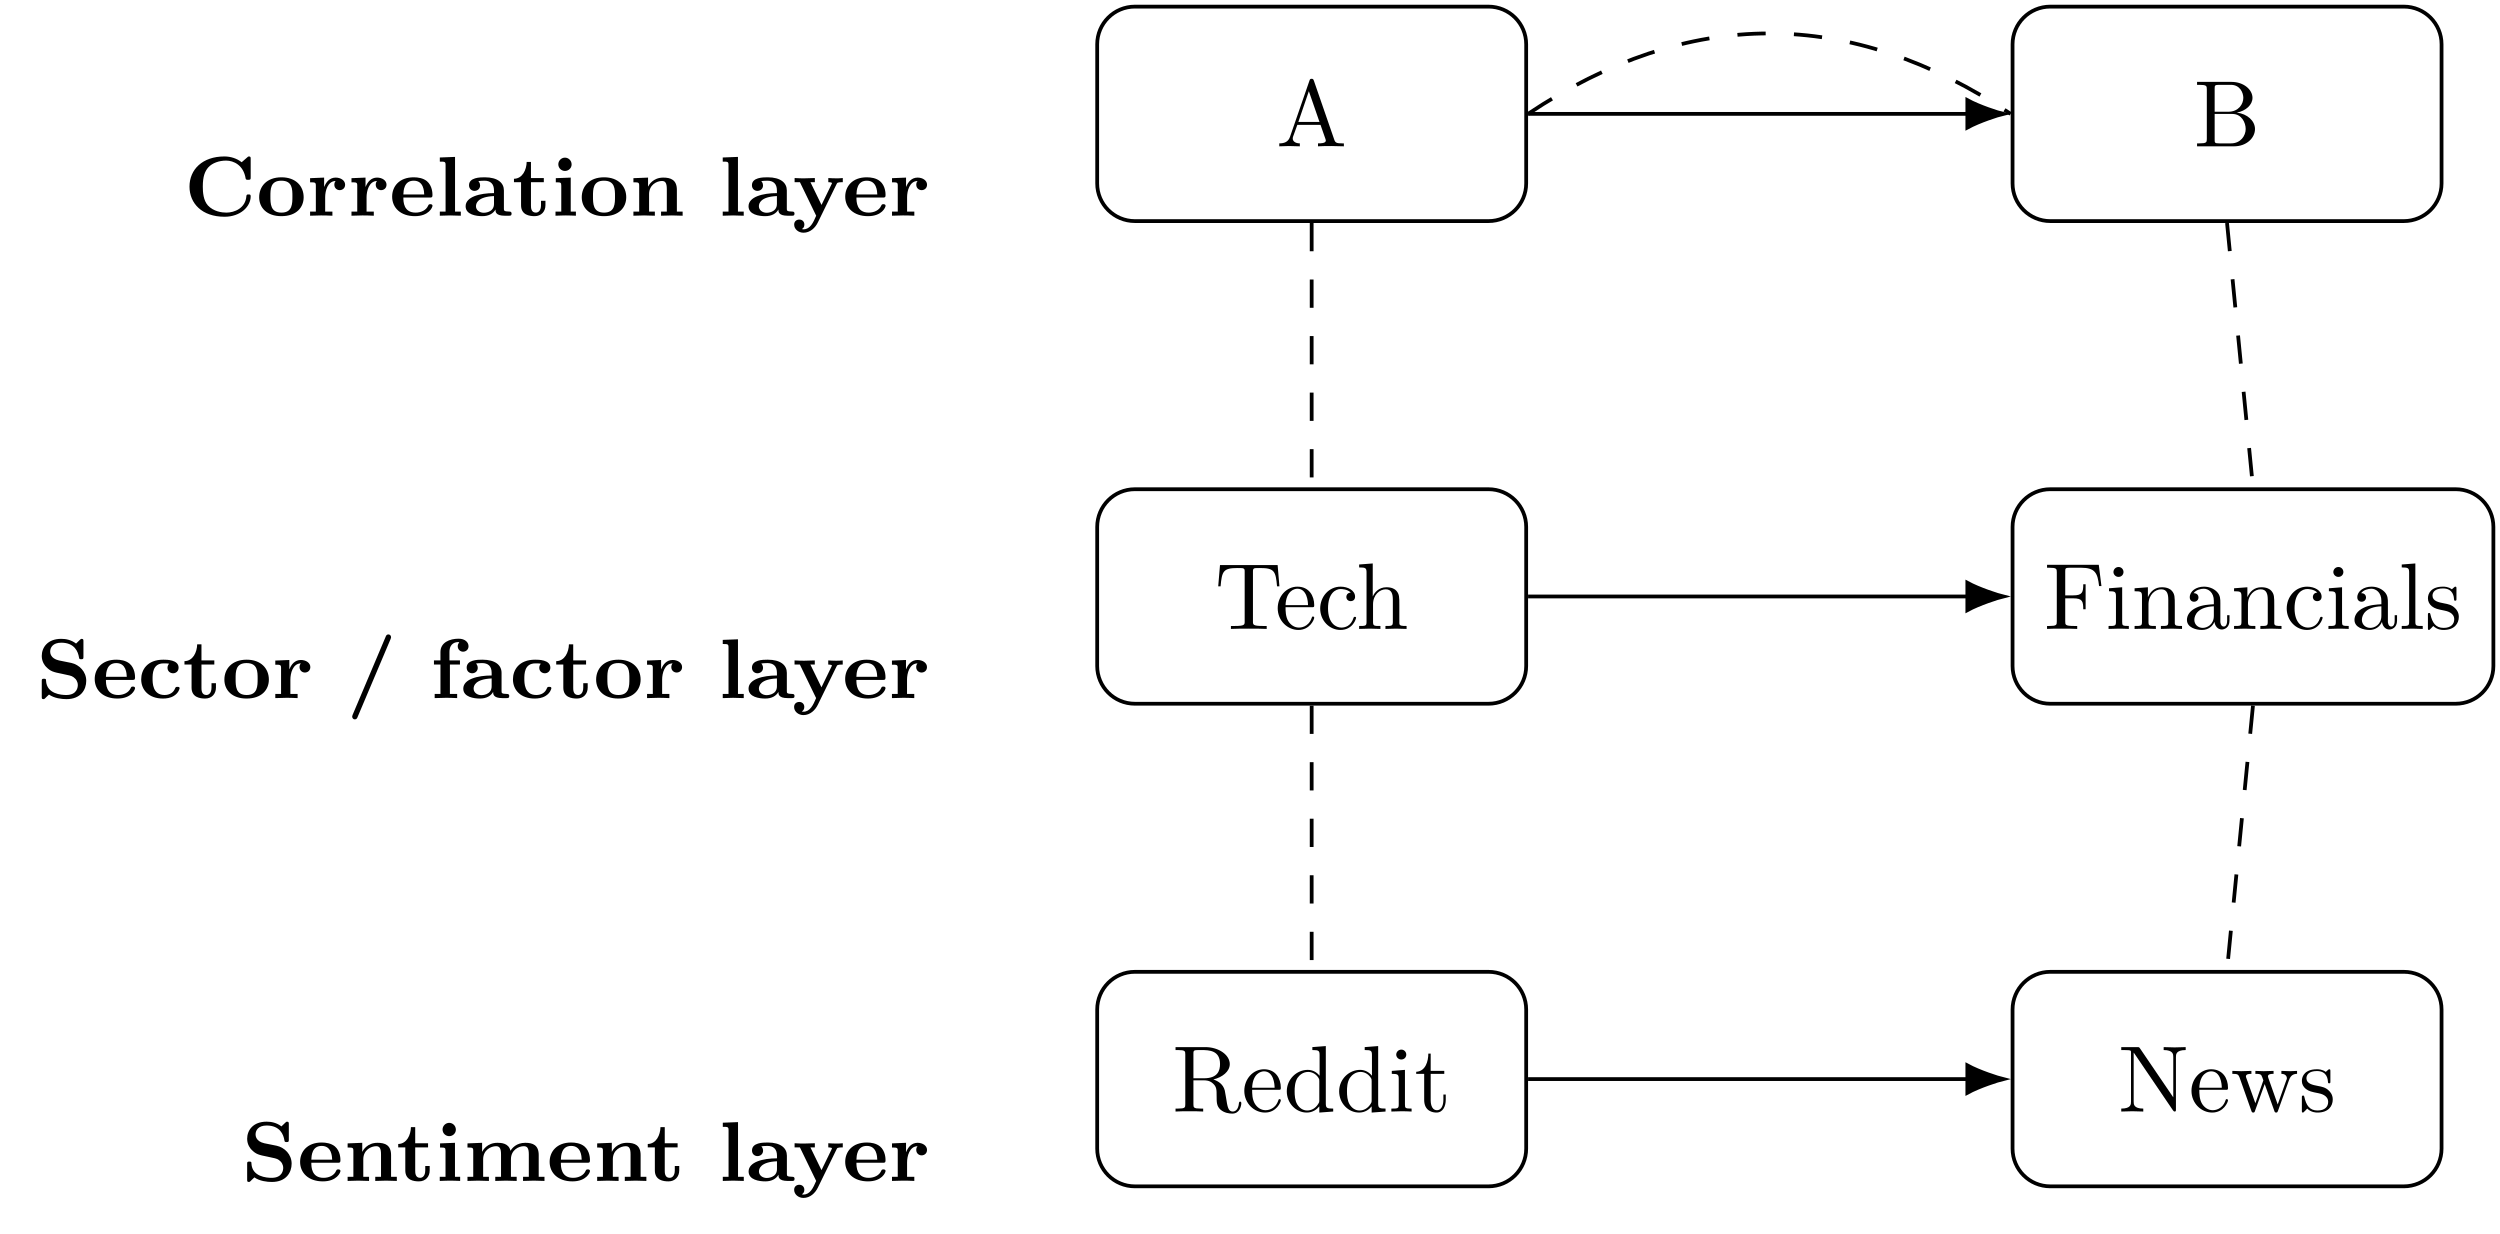 <?xml version="1.0" encoding="UTF-8"?>
<svg xmlns="http://www.w3.org/2000/svg" xmlns:xlink="http://www.w3.org/1999/xlink" width="264.312" height="130.418" viewBox="0 0 264.312 130.418">
<defs>
<g>
<g id="glyph-0-0">
<path d="M 7.062 -2.047 C 7.062 -2.25 6.984 -2.25 6.828 -2.25 C 6.734 -2.25 6.625 -2.25 6.609 -2.094 C 6.531 -0.797 5.344 -0.328 4.5 -0.328 C 4.016 -0.328 3.141 -0.438 2.531 -1.094 C 2.062 -1.625 2 -2.469 2 -3.078 C 2 -4.156 2.219 -4.688 2.578 -5.109 C 3 -5.578 3.734 -5.828 4.469 -5.828 C 5.266 -5.828 6.312 -5.344 6.531 -3.922 C 6.562 -3.797 6.656 -3.797 6.797 -3.797 C 7.047 -3.797 7.062 -3.828 7.062 -4.062 L 7.062 -6 C 7.062 -6.156 7.062 -6.266 6.891 -6.266 C 6.797 -6.266 6.781 -6.25 6.703 -6.172 L 6.109 -5.656 C 5.594 -6.062 4.938 -6.266 4.281 -6.266 C 1.969 -6.266 0.594 -4.891 0.594 -3.078 C 0.594 -1.297 1.922 0.109 4.297 0.109 C 5.984 0.109 7.062 -0.969 7.062 -2.047 Z M 7.062 -2.047 "/>
</g>
<g id="glyph-0-1">
<path d="M 5 -1.953 C 5 -3.125 4.172 -4.062 2.656 -4.062 C 1.078 -4.062 0.297 -3.078 0.297 -1.953 C 0.297 -0.844 1.109 0.047 2.641 0.047 C 4.25 0.047 5 -0.891 5 -1.953 Z M 3.812 -2.047 C 3.812 -1.281 3.812 -0.328 2.656 -0.328 C 1.484 -0.328 1.484 -1.281 1.484 -2.047 C 1.484 -2.812 1.484 -3.703 2.641 -3.703 C 3.812 -3.703 3.812 -2.812 3.812 -2.047 Z M 3.812 -2.047 "/>
</g>
<g id="glyph-0-2">
<path d="M 4.078 -3.281 C 4.078 -3.734 3.609 -4.031 3.078 -4.031 C 2.453 -4.031 2.078 -3.578 1.875 -3.062 L 1.859 -3.062 L 1.859 -4.031 L 0.375 -3.969 L 0.375 -3.531 C 0.906 -3.531 0.984 -3.531 0.984 -3.172 L 0.984 -0.438 L 0.375 -0.438 L 0.375 0 L 1.516 -0.031 C 1.734 -0.031 2.266 -0.031 2.734 0 L 2.734 -0.438 L 1.969 -0.438 L 1.969 -1.953 C 1.969 -2.609 2.219 -3.656 3.078 -3.672 C 2.984 -3.578 2.938 -3.422 2.938 -3.281 C 2.938 -2.891 3.25 -2.703 3.5 -2.703 C 3.797 -2.703 4.078 -2.906 4.078 -3.281 Z M 4.078 -3.281 "/>
</g>
<g id="glyph-0-3">
<path d="M 4.562 -1.047 C 4.562 -1.219 4.391 -1.219 4.328 -1.219 C 4.172 -1.219 4.156 -1.172 4.094 -1.047 C 3.891 -0.578 3.344 -0.328 2.781 -0.328 C 1.5 -0.328 1.484 -1.484 1.484 -1.922 L 4.266 -1.922 C 4.453 -1.922 4.562 -1.922 4.562 -2.172 C 4.562 -2.375 4.547 -3.172 3.969 -3.656 C 3.562 -3.984 3.016 -4.062 2.578 -4.062 C 1.047 -4.062 0.297 -3.094 0.297 -2.016 C 0.297 -0.844 1.188 0.047 2.703 0.047 C 4.188 0.047 4.562 -0.891 4.562 -1.047 Z M 3.688 -2.25 L 1.484 -2.25 C 1.5 -2.656 1.547 -3.703 2.578 -3.703 C 3.625 -3.703 3.672 -2.609 3.688 -2.25 Z M 3.688 -2.25 "/>
</g>
<g id="glyph-0-4">
<path d="M 2.688 0 L 2.688 -0.438 L 2.078 -0.438 L 2.078 -6.219 L 0.469 -6.156 L 0.469 -5.719 C 1 -5.719 1.078 -5.719 1.078 -5.359 L 1.078 -0.438 L 0.469 -0.438 L 0.469 0 L 1.562 -0.031 Z M 2.688 0 "/>
</g>
<g id="glyph-0-5">
<path d="M 5.109 -0.219 C 5.109 -0.438 4.953 -0.438 4.875 -0.438 C 4.297 -0.453 4.297 -0.531 4.297 -0.75 L 4.297 -2.672 C 4.297 -3.469 3.656 -4.062 2.266 -4.062 C 1.766 -4.062 0.609 -4.047 0.609 -3.219 C 0.609 -2.812 0.922 -2.625 1.188 -2.625 C 1.5 -2.625 1.781 -2.844 1.781 -3.203 C 1.781 -3.469 1.625 -3.625 1.594 -3.656 C 1.688 -3.672 1.906 -3.703 2.234 -3.703 C 2.875 -3.703 3.25 -3.375 3.25 -2.672 L 3.25 -2.391 C 1.766 -2.391 0.25 -2 0.25 -1 C 0.25 -0.109 1.375 0.047 2.016 0.047 C 2.703 0.047 3.172 -0.234 3.406 -0.656 C 3.406 -0.438 3.406 0 4.375 0 L 4.812 0 C 4.984 0 5.109 0 5.109 -0.219 Z M 3.25 -1.25 C 3.25 -0.312 2.203 -0.312 2.172 -0.312 C 1.719 -0.312 1.344 -0.594 1.344 -1 C 1.344 -1.297 1.5 -2 3.25 -2.078 Z M 3.25 -1.25 "/>
</g>
<g id="glyph-0-6">
<path d="M 3.531 -1.109 L 3.531 -1.578 L 3.062 -1.578 L 3.062 -1.125 C 3.062 -0.5 2.75 -0.328 2.516 -0.328 C 2 -0.328 2 -0.875 2 -1.078 L 2 -3.547 L 3.359 -3.547 L 3.359 -3.984 L 2 -3.984 L 2 -5.688 L 1.547 -5.688 C 1.531 -4.859 1.109 -3.922 0.203 -3.906 L 0.203 -3.547 L 0.953 -3.547 L 0.953 -1.109 C 0.953 -0.078 1.844 0.047 2.391 0.047 C 3.094 0.047 3.531 -0.453 3.531 -1.109 Z M 3.531 -1.109 "/>
</g>
<g id="glyph-0-7">
<path d="M 2.625 0 L 2.625 -0.438 L 2.078 -0.438 L 2.078 -4.031 L 0.5 -3.969 L 0.5 -3.531 C 1.016 -3.531 1.078 -3.531 1.078 -3.172 L 1.078 -0.438 L 0.469 -0.438 L 0.469 0 C 1.062 -0.016 1.188 -0.031 1.562 -0.031 C 2 -0.031 2.109 -0.016 2.625 0 Z M 2.172 -5.422 C 2.172 -5.844 1.828 -6.141 1.469 -6.141 C 1.094 -6.141 0.766 -5.828 0.766 -5.438 C 0.766 -5.016 1.109 -4.734 1.469 -4.734 C 1.844 -4.734 2.172 -5.031 2.172 -5.422 Z M 2.172 -5.422 "/>
</g>
<g id="glyph-0-8">
<path d="M 5.656 0 L 5.656 -0.438 L 5.047 -0.438 L 5.047 -2.734 C 5.047 -3.797 4.391 -4.031 3.609 -4.031 C 2.516 -4.031 2.078 -3.234 2.016 -3.094 L 2 -3.094 L 2 -4.031 L 0.453 -3.969 L 0.453 -3.531 C 0.984 -3.531 1.062 -3.531 1.062 -3.172 L 1.062 -0.438 L 0.453 -0.438 L 0.453 0 L 1.578 -0.031 L 2.719 0 L 2.719 -0.438 L 2.109 -0.438 L 2.109 -2.281 C 2.109 -3.281 2.938 -3.672 3.469 -3.672 C 3.812 -3.672 3.984 -3.484 3.984 -2.812 L 3.984 -0.438 L 3.375 -0.438 L 3.375 0 L 4.516 -0.031 Z M 5.656 0 "/>
</g>
<g id="glyph-0-9">
<path d="M 5.344 -3.547 L 5.344 -3.984 C 5.094 -3.953 4.875 -3.953 4.625 -3.953 C 4.344 -3.953 4.078 -3.969 3.812 -3.984 L 3.812 -3.547 C 3.812 -3.547 4.203 -3.547 4.203 -3.438 C 4.203 -3.438 4.203 -3.422 4.156 -3.328 L 3.094 -1.141 L 1.922 -3.547 L 2.391 -3.547 L 2.391 -3.984 L 1.281 -3.953 C 0.953 -3.953 0.781 -3.953 0.25 -3.984 L 0.25 -3.547 L 0.812 -3.547 L 2.531 0 C 2.219 0.734 1.891 1.438 1.188 1.438 C 1.141 1.438 1.078 1.438 1.016 1.406 C 1.172 1.328 1.281 1.172 1.281 0.938 C 1.281 0.594 1.031 0.406 0.75 0.406 C 0.453 0.406 0.203 0.594 0.203 0.938 C 0.203 1.422 0.656 1.797 1.188 1.797 C 1.891 1.797 2.438 1.281 2.719 0.688 L 4.688 -3.344 C 4.75 -3.484 4.781 -3.547 5.344 -3.547 Z M 5.344 -3.547 "/>
</g>
<g id="glyph-0-10">
<path d="M 5.297 -1.828 C 5.297 -2.797 4.562 -3.531 3.719 -3.719 L 2.406 -3.984 C 1.5 -4.188 1.484 -4.797 1.484 -4.922 C 1.484 -5.344 1.766 -5.859 2.656 -5.859 C 4.078 -5.859 4.438 -4.891 4.531 -4.297 C 4.562 -4.156 4.562 -4.109 4.766 -4.109 C 4.984 -4.109 5 -4.156 5 -4.375 L 5 -6 C 5 -6.156 5 -6.266 4.812 -6.266 C 4.734 -6.266 4.734 -6.25 4.625 -6.156 L 4.219 -5.766 C 3.719 -6.156 3.141 -6.266 2.656 -6.266 C 1.219 -6.266 0.594 -5.359 0.594 -4.453 C 0.594 -3.812 0.953 -3.406 1.047 -3.312 C 1.531 -2.812 1.828 -2.75 2.766 -2.562 C 2.906 -2.531 3.047 -2.5 3.188 -2.469 C 3.719 -2.359 3.859 -2.328 4.156 -2.031 C 4.172 -2.016 4.406 -1.766 4.406 -1.375 C 4.406 -1.188 4.344 -0.328 3.188 -0.328 C 2.656 -0.328 1.125 -0.438 1.047 -1.828 C 1.047 -1.984 1.047 -2.047 0.828 -2.047 C 0.594 -2.047 0.594 -1.984 0.594 -1.781 L 0.594 -0.156 C 0.594 0.016 0.594 0.109 0.766 0.109 C 0.844 0.109 0.859 0.109 0.938 0.031 C 1 -0.016 1.188 -0.234 1.359 -0.375 C 1.906 0.016 2.703 0.109 3.203 0.109 C 4.719 0.109 5.297 -0.891 5.297 -1.828 Z M 5.297 -1.828 "/>
</g>
<g id="glyph-0-11">
<path d="M 4.406 -1.047 C 4.406 -1.188 4.281 -1.188 4.172 -1.188 C 4 -1.188 4 -1.172 3.922 -1.016 C 3.75 -0.578 3.344 -0.328 2.812 -0.328 C 1.547 -0.328 1.547 -1.625 1.547 -2.031 C 1.547 -2.562 1.547 -3.672 2.719 -3.672 C 2.797 -3.672 3.281 -3.672 3.281 -3.625 L 3.25 -3.578 C 3.172 -3.484 3.125 -3.344 3.125 -3.203 C 3.125 -2.844 3.406 -2.625 3.719 -2.625 C 3.984 -2.625 4.297 -2.812 4.297 -3.219 C 4.297 -4.062 3.047 -4.062 2.688 -4.062 C 0.969 -4.062 0.344 -2.969 0.344 -1.984 C 0.344 -0.859 1.156 0.047 2.641 0.047 C 2.984 0.047 3.422 0 3.797 -0.234 C 4.312 -0.547 4.406 -1.016 4.406 -1.047 Z M 4.406 -1.047 "/>
</g>
<g id="glyph-0-12">
<path d="M 4.703 -6.438 C 4.703 -6.609 4.578 -6.734 4.422 -6.734 C 4.234 -6.734 4.172 -6.594 4.125 -6.469 L 0.641 1.766 C 0.594 1.891 0.594 1.953 0.594 1.953 C 0.594 2.125 0.719 2.25 0.875 2.25 C 1.062 2.25 1.125 2.109 1.172 1.984 L 4.656 -6.25 C 4.703 -6.375 4.703 -6.438 4.703 -6.438 Z M 4.703 -6.438 "/>
</g>
<g id="glyph-0-13">
<path d="M 4.047 -5.484 C 4.047 -5.891 3.688 -6.281 3 -6.281 C 2.047 -6.281 1.078 -5.875 1.078 -4.875 L 1.078 -3.984 L 0.391 -3.984 L 0.391 -3.547 L 1.078 -3.547 L 1.078 -0.438 L 0.469 -0.438 L 0.469 0 L 1.625 -0.031 C 1.844 -0.031 2.375 -0.031 2.844 0 L 2.844 -0.438 L 2.078 -0.438 L 2.078 -3.547 L 3.141 -3.547 L 3.141 -3.984 L 2.031 -3.984 L 2.031 -4.875 C 2.031 -5.844 2.719 -5.922 2.953 -5.922 C 2.984 -5.922 3.062 -5.906 3.062 -5.906 C 3.062 -5.906 3.062 -5.891 3.047 -5.859 C 2.953 -5.75 2.906 -5.625 2.906 -5.484 C 2.906 -5.109 3.203 -4.906 3.469 -4.906 C 3.766 -4.906 4.047 -5.125 4.047 -5.484 Z M 4.047 -5.484 "/>
</g>
<g id="glyph-0-14">
<path d="M 8.594 0 L 8.594 -0.438 L 7.984 -0.438 L 7.984 -2.734 C 7.984 -3.797 7.359 -4.031 6.562 -4.031 C 5.625 -4.031 5.172 -3.469 5 -3.188 C 4.812 -4 4.016 -4.031 3.625 -4.031 C 2.516 -4.031 2.078 -3.234 2.016 -3.094 L 2 -3.094 L 2 -4.031 L 0.453 -3.969 L 0.453 -3.531 C 0.984 -3.531 1.062 -3.531 1.062 -3.172 L 1.062 -0.438 L 0.453 -0.438 L 0.453 0 L 1.578 -0.031 L 2.719 0 L 2.719 -0.438 L 2.109 -0.438 L 2.109 -2.281 C 2.109 -3.281 2.938 -3.672 3.469 -3.672 C 3.812 -3.672 4 -3.5 4 -2.812 L 4 -0.438 L 3.391 -0.438 L 3.391 0 L 4.516 -0.031 L 5.656 0 L 5.656 -0.438 L 5.047 -0.438 L 5.047 -2.281 C 5.047 -3.281 5.875 -3.672 6.406 -3.672 C 6.75 -3.672 6.938 -3.5 6.938 -2.812 L 6.938 -0.438 L 6.328 -0.438 L 6.328 0 L 7.469 -0.031 Z M 8.594 0 "/>
</g>
<g id="glyph-1-0">
<path d="M 7.141 0 L 7.141 -0.312 L 6.969 -0.312 C 6.375 -0.312 6.234 -0.375 6.125 -0.703 L 3.969 -6.938 C 3.922 -7.062 3.891 -7.141 3.734 -7.141 C 3.578 -7.141 3.547 -7.078 3.5 -6.938 L 1.438 -0.984 C 1.25 -0.469 0.859 -0.312 0.312 -0.312 L 0.312 0 L 1.328 -0.031 L 2.484 0 L 2.484 -0.312 C 1.984 -0.312 1.734 -0.562 1.734 -0.812 C 1.734 -0.844 1.75 -0.953 1.75 -0.969 L 2.219 -2.266 L 4.672 -2.266 L 5.203 -0.75 C 5.219 -0.703 5.234 -0.641 5.234 -0.609 C 5.234 -0.312 4.672 -0.312 4.406 -0.312 L 4.406 0 C 4.766 -0.031 5.469 -0.031 5.844 -0.031 Z M 4.562 -2.578 L 2.328 -2.578 L 3.438 -5.828 Z M 4.562 -2.578 "/>
</g>
<g id="glyph-1-1">
<path d="M 6.484 -1.828 C 6.484 -2.688 5.672 -3.438 4.562 -3.562 C 5.531 -3.75 6.219 -4.391 6.219 -5.125 C 6.219 -5.984 5.297 -6.812 4 -6.812 L 0.359 -6.812 L 0.359 -6.5 L 0.594 -6.5 C 1.359 -6.5 1.391 -6.391 1.391 -6.031 L 1.391 -0.781 C 1.391 -0.422 1.359 -0.312 0.594 -0.312 L 0.359 -0.312 L 0.359 0 L 4.266 0 C 5.594 0 6.484 -0.891 6.484 -1.828 Z M 5.25 -5.125 C 5.25 -4.484 4.766 -3.656 3.656 -3.656 L 2.219 -3.656 L 2.219 -6.094 C 2.219 -6.438 2.234 -6.5 2.703 -6.5 L 3.938 -6.5 C 4.906 -6.5 5.25 -5.656 5.25 -5.125 Z M 5.5 -1.828 C 5.5 -1.125 4.969 -0.312 3.953 -0.312 L 2.703 -0.312 C 2.234 -0.312 2.219 -0.375 2.219 -0.703 L 2.219 -3.422 L 4.094 -3.422 C 5.078 -3.422 5.5 -2.5 5.5 -1.828 Z M 5.5 -1.828 "/>
</g>
<g id="glyph-1-2">
<path d="M 6.828 -4.5 L 6.641 -6.75 L 0.547 -6.75 L 0.359 -4.5 L 0.609 -4.5 C 0.75 -6.109 0.891 -6.438 2.406 -6.438 C 2.578 -6.438 2.844 -6.438 2.938 -6.422 C 3.156 -6.375 3.156 -6.266 3.156 -6.047 L 3.156 -0.781 C 3.156 -0.453 3.156 -0.312 2.109 -0.312 L 1.703 -0.312 L 1.703 0 C 2.109 -0.031 3.125 -0.031 3.594 -0.031 C 4.047 -0.031 5.078 -0.031 5.484 0 L 5.484 -0.312 L 5.078 -0.312 C 4.031 -0.312 4.031 -0.453 4.031 -0.781 L 4.031 -6.047 C 4.031 -6.234 4.031 -6.375 4.219 -6.422 C 4.328 -6.438 4.594 -6.438 4.781 -6.438 C 6.297 -6.438 6.438 -6.109 6.578 -4.5 Z M 6.828 -4.5 "/>
</g>
<g id="glyph-1-3">
<path d="M 4.141 -1.188 C 4.141 -1.281 4.062 -1.312 4 -1.312 C 3.922 -1.312 3.891 -1.25 3.875 -1.172 C 3.531 -0.141 2.625 -0.141 2.531 -0.141 C 2.031 -0.141 1.641 -0.438 1.406 -0.812 C 1.109 -1.281 1.109 -1.938 1.109 -2.297 L 3.891 -2.297 C 4.109 -2.297 4.141 -2.297 4.141 -2.516 C 4.141 -3.5 3.594 -4.469 2.359 -4.469 C 1.203 -4.469 0.281 -3.438 0.281 -2.188 C 0.281 -0.859 1.328 0.109 2.469 0.109 C 3.688 0.109 4.141 -1 4.141 -1.188 Z M 3.484 -2.516 L 1.109 -2.516 C 1.172 -4 2.016 -4.25 2.359 -4.25 C 3.375 -4.25 3.484 -2.906 3.484 -2.516 Z M 3.484 -2.516 "/>
</g>
<g id="glyph-1-4">
<path d="M 4.141 -1.188 C 4.141 -1.281 4.031 -1.281 4 -1.281 C 3.922 -1.281 3.891 -1.25 3.875 -1.188 C 3.594 -0.266 2.938 -0.141 2.578 -0.141 C 2.047 -0.141 1.172 -0.562 1.172 -2.172 C 1.172 -3.797 1.984 -4.219 2.516 -4.219 C 2.609 -4.219 3.234 -4.203 3.578 -3.844 C 3.172 -3.812 3.109 -3.516 3.109 -3.391 C 3.109 -3.125 3.297 -2.938 3.562 -2.938 C 3.828 -2.938 4.031 -3.094 4.031 -3.406 C 4.031 -4.078 3.266 -4.469 2.5 -4.469 C 1.25 -4.469 0.344 -3.391 0.344 -2.156 C 0.344 -0.875 1.328 0.109 2.484 0.109 C 3.812 0.109 4.141 -1.094 4.141 -1.188 Z M 4.141 -1.188 "/>
</g>
<g id="glyph-1-5">
<path d="M 5.328 0 L 5.328 -0.312 C 4.812 -0.312 4.562 -0.312 4.562 -0.609 L 4.562 -2.516 C 4.562 -3.375 4.562 -3.672 4.25 -4.031 C 4.109 -4.203 3.781 -4.406 3.203 -4.406 C 2.359 -4.406 1.922 -3.812 1.766 -3.453 L 1.75 -3.453 L 1.75 -6.922 L 0.312 -6.812 L 0.312 -6.5 C 1.016 -6.5 1.094 -6.438 1.094 -5.938 L 1.094 -0.75 C 1.094 -0.312 0.984 -0.312 0.312 -0.312 L 0.312 0 L 1.453 -0.031 L 2.562 0 L 2.562 -0.312 C 1.891 -0.312 1.781 -0.312 1.781 -0.75 L 1.781 -2.594 C 1.781 -3.625 2.5 -4.188 3.125 -4.188 C 3.766 -4.188 3.875 -3.656 3.875 -3.078 L 3.875 -0.75 C 3.875 -0.312 3.766 -0.312 3.094 -0.312 L 3.094 0 L 4.219 -0.031 Z M 5.328 0 "/>
</g>
<g id="glyph-1-6">
<path d="M 6.078 -4.531 L 5.797 -6.781 L 0.328 -6.781 L 0.328 -6.469 L 0.562 -6.469 C 1.328 -6.469 1.359 -6.359 1.359 -6 L 1.359 -0.781 C 1.359 -0.422 1.328 -0.312 0.562 -0.312 L 0.328 -0.312 L 0.328 0 C 0.672 -0.031 1.453 -0.031 1.844 -0.031 C 2.25 -0.031 3.156 -0.031 3.516 0 L 3.516 -0.312 L 3.188 -0.312 C 2.25 -0.312 2.25 -0.438 2.25 -0.781 L 2.25 -3.234 L 3.094 -3.234 C 4.062 -3.234 4.156 -2.922 4.156 -2.078 L 4.406 -2.078 L 4.406 -4.719 L 4.156 -4.719 C 4.156 -3.875 4.062 -3.547 3.094 -3.547 L 2.25 -3.547 L 2.25 -6.078 C 2.25 -6.406 2.266 -6.469 2.734 -6.469 L 3.922 -6.469 C 5.422 -6.469 5.672 -5.906 5.828 -4.531 Z M 6.078 -4.531 "/>
</g>
<g id="glyph-1-7">
<path d="M 2.469 0 L 2.469 -0.312 C 1.797 -0.312 1.766 -0.359 1.766 -0.75 L 1.766 -4.406 L 0.375 -4.297 L 0.375 -3.984 C 1.016 -3.984 1.109 -3.922 1.109 -3.438 L 1.109 -0.75 C 1.109 -0.312 1 -0.312 0.328 -0.312 L 0.328 0 L 1.422 -0.031 C 1.781 -0.031 2.125 -0.016 2.469 0 Z M 1.906 -6.016 C 1.906 -6.297 1.688 -6.547 1.391 -6.547 C 1.047 -6.547 0.844 -6.266 0.844 -6.016 C 0.844 -5.75 1.078 -5.5 1.375 -5.5 C 1.719 -5.5 1.906 -5.766 1.906 -6.016 Z M 1.906 -6.016 "/>
</g>
<g id="glyph-1-8">
<path d="M 5.328 0 L 5.328 -0.312 C 4.812 -0.312 4.562 -0.312 4.562 -0.609 L 4.562 -2.516 C 4.562 -3.375 4.562 -3.672 4.25 -4.031 C 4.109 -4.203 3.781 -4.406 3.203 -4.406 C 2.469 -4.406 2 -3.984 1.719 -3.359 L 1.719 -4.406 L 0.312 -4.297 L 0.312 -3.984 C 1.016 -3.984 1.094 -3.922 1.094 -3.422 L 1.094 -0.75 C 1.094 -0.312 0.984 -0.312 0.312 -0.312 L 0.312 0 L 1.453 -0.031 L 2.562 0 L 2.562 -0.312 C 1.891 -0.312 1.781 -0.312 1.781 -0.75 L 1.781 -2.594 C 1.781 -3.625 2.5 -4.188 3.125 -4.188 C 3.766 -4.188 3.875 -3.656 3.875 -3.078 L 3.875 -0.75 C 3.875 -0.312 3.766 -0.312 3.094 -0.312 L 3.094 0 L 4.219 -0.031 Z M 5.328 0 "/>
</g>
<g id="glyph-1-9">
<path d="M 4.812 -0.891 L 4.812 -1.453 L 4.562 -1.453 L 4.562 -0.891 C 4.562 -0.312 4.312 -0.25 4.203 -0.25 C 3.875 -0.25 3.844 -0.703 3.844 -0.75 L 3.844 -2.734 C 3.844 -3.156 3.844 -3.547 3.484 -3.922 C 3.094 -4.312 2.594 -4.469 2.109 -4.469 C 1.297 -4.469 0.609 -4 0.609 -3.344 C 0.609 -3.047 0.812 -2.875 1.062 -2.875 C 1.344 -2.875 1.531 -3.078 1.531 -3.328 C 1.531 -3.453 1.469 -3.781 1.016 -3.781 C 1.281 -4.141 1.781 -4.25 2.094 -4.25 C 2.578 -4.25 3.156 -3.859 3.156 -2.969 L 3.156 -2.609 C 2.641 -2.578 1.938 -2.547 1.312 -2.25 C 0.562 -1.906 0.312 -1.391 0.312 -0.953 C 0.312 -0.141 1.281 0.109 1.906 0.109 C 2.578 0.109 3.031 -0.297 3.219 -0.75 C 3.266 -0.359 3.531 0.062 4 0.062 C 4.203 0.062 4.812 -0.078 4.812 -0.891 Z M 3.156 -1.391 C 3.156 -0.453 2.438 -0.109 1.984 -0.109 C 1.5 -0.109 1.094 -0.453 1.094 -0.953 C 1.094 -1.5 1.5 -2.328 3.156 -2.391 Z M 3.156 -1.391 "/>
</g>
<g id="glyph-1-10">
<path d="M 2.547 0 L 2.547 -0.312 C 1.875 -0.312 1.766 -0.312 1.766 -0.75 L 1.766 -6.922 L 0.328 -6.812 L 0.328 -6.5 C 1.031 -6.5 1.109 -6.438 1.109 -5.938 L 1.109 -0.75 C 1.109 -0.312 1 -0.312 0.328 -0.312 L 0.328 0 L 1.438 -0.031 Z M 2.547 0 "/>
</g>
<g id="glyph-1-11">
<path d="M 3.594 -1.281 C 3.594 -1.797 3.297 -2.109 3.172 -2.219 C 2.844 -2.547 2.453 -2.625 2.031 -2.703 C 1.469 -2.812 0.812 -2.938 0.812 -3.516 C 0.812 -3.875 1.062 -4.281 1.922 -4.281 C 3.016 -4.281 3.078 -3.375 3.094 -3.078 C 3.094 -2.984 3.203 -2.984 3.203 -2.984 C 3.344 -2.984 3.344 -3.031 3.344 -3.219 L 3.344 -4.234 C 3.344 -4.391 3.344 -4.469 3.234 -4.469 C 3.188 -4.469 3.156 -4.469 3.031 -4.344 C 3 -4.312 2.906 -4.219 2.859 -4.188 C 2.484 -4.469 2.078 -4.469 1.922 -4.469 C 0.703 -4.469 0.328 -3.797 0.328 -3.234 C 0.328 -2.891 0.484 -2.609 0.75 -2.391 C 1.078 -2.141 1.359 -2.078 2.078 -1.938 C 2.297 -1.891 3.109 -1.734 3.109 -1.016 C 3.109 -0.516 2.766 -0.109 1.984 -0.109 C 1.141 -0.109 0.781 -0.672 0.594 -1.531 C 0.562 -1.656 0.562 -1.688 0.453 -1.688 C 0.328 -1.688 0.328 -1.625 0.328 -1.453 L 0.328 -0.125 C 0.328 0.047 0.328 0.109 0.438 0.109 C 0.484 0.109 0.5 0.094 0.688 -0.094 C 0.703 -0.109 0.703 -0.125 0.891 -0.312 C 1.328 0.094 1.781 0.109 1.984 0.109 C 3.125 0.109 3.594 -0.562 3.594 -1.281 Z M 3.594 -1.281 "/>
</g>
<g id="glyph-1-12">
<path d="M 7.297 -0.875 C 7.297 -0.938 7.297 -1.047 7.172 -1.047 C 7.062 -1.047 7.062 -0.953 7.047 -0.891 C 6.984 -0.172 6.641 0 6.391 0 C 5.906 0 5.828 -0.516 5.688 -1.438 L 5.547 -2.234 C 5.375 -2.875 4.891 -3.203 4.344 -3.391 C 5.297 -3.625 6.078 -4.234 6.078 -5.016 C 6.078 -5.969 4.938 -6.812 3.484 -6.812 L 0.344 -6.812 L 0.344 -6.5 L 0.594 -6.5 C 1.359 -6.5 1.375 -6.391 1.375 -6.031 L 1.375 -0.781 C 1.375 -0.422 1.359 -0.312 0.594 -0.312 L 0.344 -0.312 L 0.344 0 C 0.703 -0.031 1.422 -0.031 1.797 -0.031 C 2.188 -0.031 2.906 -0.031 3.266 0 L 3.266 -0.312 L 3.016 -0.312 C 2.25 -0.312 2.234 -0.422 2.234 -0.781 L 2.234 -3.297 L 3.375 -3.297 C 3.531 -3.297 3.953 -3.297 4.312 -2.953 C 4.688 -2.609 4.688 -2.297 4.688 -1.625 C 4.688 -0.984 4.688 -0.578 5.094 -0.203 C 5.5 0.156 6.047 0.219 6.344 0.219 C 7.125 0.219 7.297 -0.594 7.297 -0.875 Z M 5.047 -5.016 C 5.047 -4.328 4.812 -3.516 3.344 -3.516 L 2.234 -3.516 L 2.234 -6.094 C 2.234 -6.328 2.234 -6.453 2.453 -6.484 C 2.547 -6.5 2.844 -6.5 3.047 -6.5 C 3.938 -6.5 5.047 -6.453 5.047 -5.016 Z M 5.047 -5.016 "/>
</g>
<g id="glyph-1-13">
<path d="M 5.25 0 L 5.25 -0.312 C 4.562 -0.312 4.469 -0.375 4.469 -0.875 L 4.469 -6.922 L 3.047 -6.812 L 3.047 -6.5 C 3.734 -6.5 3.812 -6.438 3.812 -5.938 L 3.812 -3.781 C 3.531 -4.141 3.094 -4.406 2.562 -4.406 C 1.391 -4.406 0.344 -3.422 0.344 -2.141 C 0.344 -0.875 1.312 0.109 2.453 0.109 C 3.094 0.109 3.531 -0.234 3.781 -0.547 L 3.781 0.109 Z M 3.781 -1.172 C 3.781 -1 3.781 -0.984 3.672 -0.812 C 3.375 -0.328 2.938 -0.109 2.5 -0.109 C 2.047 -0.109 1.688 -0.375 1.453 -0.75 C 1.203 -1.156 1.172 -1.719 1.172 -2.141 C 1.172 -2.5 1.188 -3.094 1.469 -3.547 C 1.688 -3.859 2.062 -4.188 2.609 -4.188 C 2.953 -4.188 3.375 -4.031 3.672 -3.594 C 3.781 -3.422 3.781 -3.406 3.781 -3.219 Z M 3.781 -1.172 "/>
</g>
<g id="glyph-1-14">
<path d="M 3.312 -1.234 L 3.312 -1.797 L 3.062 -1.797 L 3.062 -1.25 C 3.062 -0.516 2.766 -0.141 2.391 -0.141 C 1.719 -0.141 1.719 -1.047 1.719 -1.219 L 1.719 -3.984 L 3.156 -3.984 L 3.156 -4.297 L 1.719 -4.297 L 1.719 -6.125 L 1.469 -6.125 C 1.469 -5.312 1.172 -4.25 0.188 -4.203 L 0.188 -3.984 L 1.031 -3.984 L 1.031 -1.234 C 1.031 -0.016 1.969 0.109 2.328 0.109 C 3.031 0.109 3.312 -0.594 3.312 -1.234 Z M 3.312 -1.234 "/>
</g>
<g id="glyph-1-15">
<path d="M 7.141 -6.5 L 7.141 -6.812 L 5.969 -6.781 L 4.812 -6.812 L 4.812 -6.5 C 5.828 -6.5 5.828 -6.031 5.828 -5.766 L 5.828 -1.5 L 2.312 -6.672 C 2.219 -6.797 2.219 -6.812 2.031 -6.812 L 0.328 -6.812 L 0.328 -6.5 L 0.625 -6.5 C 0.766 -6.5 0.969 -6.484 1.109 -6.484 C 1.344 -6.453 1.359 -6.438 1.359 -6.25 L 1.359 -1.047 C 1.359 -0.781 1.359 -0.312 0.328 -0.312 L 0.328 0 L 1.5 -0.031 L 2.656 0 L 2.656 -0.312 C 1.641 -0.312 1.641 -0.781 1.641 -1.047 L 1.641 -6.234 C 1.688 -6.188 1.688 -6.172 1.734 -6.109 L 5.797 -0.125 C 5.891 -0.016 5.906 0 5.969 0 C 6.109 0 6.109 -0.062 6.109 -0.266 L 6.109 -5.766 C 6.109 -6.031 6.109 -6.5 7.141 -6.5 Z M 7.141 -6.5 "/>
</g>
<g id="glyph-1-16">
<path d="M 7.016 -3.984 L 7.016 -4.297 C 6.781 -4.281 6.5 -4.266 6.281 -4.266 L 5.359 -4.297 L 5.359 -3.984 C 5.719 -3.984 5.938 -3.797 5.938 -3.516 C 5.938 -3.453 5.938 -3.422 5.875 -3.297 L 4.969 -0.75 L 3.984 -3.531 C 3.953 -3.656 3.938 -3.672 3.938 -3.719 C 3.938 -3.984 4.328 -3.984 4.531 -3.984 L 4.531 -4.297 L 3.484 -4.266 C 3.188 -4.266 2.906 -4.281 2.609 -4.297 L 2.609 -3.984 C 2.969 -3.984 3.125 -3.969 3.234 -3.844 C 3.281 -3.781 3.391 -3.484 3.453 -3.297 L 2.609 -0.875 L 1.656 -3.531 C 1.609 -3.656 1.609 -3.672 1.609 -3.719 C 1.609 -3.984 2 -3.984 2.188 -3.984 L 2.188 -4.297 L 1.109 -4.266 L 0.172 -4.297 L 0.172 -3.984 C 0.672 -3.984 0.797 -3.953 0.922 -3.641 L 2.172 -0.109 C 2.219 0.031 2.25 0.109 2.375 0.109 C 2.516 0.109 2.531 0.047 2.578 -0.094 L 3.594 -2.906 L 4.609 -0.078 C 4.641 0.031 4.672 0.109 4.812 0.109 C 4.938 0.109 4.969 0.016 5 -0.078 L 6.172 -3.344 C 6.344 -3.844 6.656 -3.984 7.016 -3.984 Z M 7.016 -3.984 "/>
</g>
</g>
<clipPath id="clip-0">
<path clip-rule="nonzero" d="M 207 46 L 264.312 46 L 264.312 81 L 207 81 Z M 207 46 "/>
</clipPath>
<clipPath id="clip-1">
<path clip-rule="nonzero" d="M 110 97 L 167 97 L 167 130.418 L 110 130.418 Z M 110 97 "/>
</clipPath>
<clipPath id="clip-2">
<path clip-rule="nonzero" d="M 207 97 L 264 97 L 264 130.418 L 207 130.418 Z M 207 97 "/>
</clipPath>
</defs>
<g fill="rgb(0%, 0%, 0%)" fill-opacity="1">
<use xlink:href="#glyph-0-0" x="19.441" y="22.807"/>
<use xlink:href="#glyph-0-1" x="27.104" y="22.807"/>
<use xlink:href="#glyph-0-2" x="32.409" y="22.807"/>
<use xlink:href="#glyph-0-2" x="36.786" y="22.807"/>
<use xlink:href="#glyph-0-3" x="41.162" y="22.807"/>
<use xlink:href="#glyph-0-4" x="46.031" y="22.807"/>
<use xlink:href="#glyph-0-5" x="48.978" y="22.807"/>
<use xlink:href="#glyph-0-6" x="54.136" y="22.807"/>
<use xlink:href="#glyph-0-7" x="58.262" y="22.807"/>
<use xlink:href="#glyph-0-1" x="61.209" y="22.807"/>
<use xlink:href="#glyph-0-8" x="66.515" y="22.807"/>
</g>
<g fill="rgb(0%, 0%, 0%)" fill-opacity="1">
<use xlink:href="#glyph-0-4" x="75.942" y="22.807"/>
<use xlink:href="#glyph-0-5" x="78.889" y="22.807"/>
</g>
<g fill="rgb(0%, 0%, 0%)" fill-opacity="1">
<use xlink:href="#glyph-0-9" x="83.76" y="22.807"/>
</g>
<g fill="rgb(0%, 0%, 0%)" fill-opacity="1">
<use xlink:href="#glyph-0-3" x="89.064" y="22.807"/>
<use xlink:href="#glyph-0-2" x="93.933" y="22.807"/>
</g>
<g fill="rgb(0%, 0%, 0%)" fill-opacity="1">
<use xlink:href="#glyph-0-10" x="3.821" y="73.807"/>
<use xlink:href="#glyph-0-3" x="9.716" y="73.807"/>
<use xlink:href="#glyph-0-11" x="14.584" y="73.807"/>
<use xlink:href="#glyph-0-6" x="19.3" y="73.807"/>
<use xlink:href="#glyph-0-1" x="23.426" y="73.807"/>
<use xlink:href="#glyph-0-2" x="28.731" y="73.807"/>
</g>
<g fill="rgb(0%, 0%, 0%)" fill-opacity="1">
<use xlink:href="#glyph-0-12" x="36.641" y="73.807"/>
</g>
<g fill="rgb(0%, 0%, 0%)" fill-opacity="1">
<use xlink:href="#glyph-0-13" x="45.488" y="73.807"/>
<use xlink:href="#glyph-0-5" x="48.73" y="73.807"/>
<use xlink:href="#glyph-0-11" x="53.888" y="73.807"/>
<use xlink:href="#glyph-0-6" x="58.603" y="73.807"/>
<use xlink:href="#glyph-0-1" x="62.729" y="73.807"/>
<use xlink:href="#glyph-0-2" x="68.035" y="73.807"/>
</g>
<g fill="rgb(0%, 0%, 0%)" fill-opacity="1">
<use xlink:href="#glyph-0-4" x="75.944" y="73.807"/>
<use xlink:href="#glyph-0-5" x="78.891" y="73.807"/>
</g>
<g fill="rgb(0%, 0%, 0%)" fill-opacity="1">
<use xlink:href="#glyph-0-9" x="83.753" y="73.807"/>
</g>
<g fill="rgb(0%, 0%, 0%)" fill-opacity="1">
<use xlink:href="#glyph-0-3" x="89.057" y="73.807"/>
<use xlink:href="#glyph-0-2" x="93.926" y="73.807"/>
</g>
<g fill="rgb(0%, 0%, 0%)" fill-opacity="1">
<use xlink:href="#glyph-0-10" x="25.536" y="124.854"/>
<use xlink:href="#glyph-0-3" x="31.431" y="124.854"/>
<use xlink:href="#glyph-0-8" x="36.299" y="124.854"/>
</g>
<g fill="rgb(0%, 0%, 0%)" fill-opacity="1">
<use xlink:href="#glyph-0-6" x="41.898" y="124.854"/>
<use xlink:href="#glyph-0-7" x="46.024" y="124.854"/>
<use xlink:href="#glyph-0-14" x="48.971" y="124.854"/>
<use xlink:href="#glyph-0-3" x="57.813" y="124.854"/>
<use xlink:href="#glyph-0-8" x="62.682" y="124.854"/>
</g>
<g fill="rgb(0%, 0%, 0%)" fill-opacity="1">
<use xlink:href="#glyph-0-6" x="68.281" y="124.854"/>
</g>
<g fill="rgb(0%, 0%, 0%)" fill-opacity="1">
<use xlink:href="#glyph-0-4" x="75.949" y="124.854"/>
<use xlink:href="#glyph-0-5" x="78.896" y="124.854"/>
</g>
<g fill="rgb(0%, 0%, 0%)" fill-opacity="1">
<use xlink:href="#glyph-0-9" x="83.758" y="124.854"/>
</g>
<g fill="rgb(0%, 0%, 0%)" fill-opacity="1">
<use xlink:href="#glyph-0-3" x="89.062" y="124.854"/>
<use xlink:href="#glyph-0-2" x="93.931" y="124.854"/>
</g>
<path fill="none" stroke-width="0.399" stroke-linecap="butt" stroke-linejoin="miter" stroke="rgb(0%, 0%, 0%)" stroke-opacity="1" stroke-miterlimit="10" d="M 55.545 70.867 L 18.158 70.867 C 15.959 70.867 14.174 69.082 14.174 66.882 L 14.174 52.175 C 14.174 49.972 15.959 48.191 18.158 48.191 L 55.545 48.191 C 57.744 48.191 59.529 49.972 59.529 52.175 L 59.529 66.882 C 59.529 69.082 57.744 70.867 55.545 70.867 Z M 55.545 70.867 " transform="matrix(1, 0, 0, -1, 101.826, 71.566)"/>
<g fill="rgb(0%, 0%, 0%)" fill-opacity="1">
<use xlink:href="#glyph-1-0" x="134.94" y="15.47"/>
</g>
<path fill="none" stroke-width="0.399" stroke-linecap="butt" stroke-linejoin="miter" stroke="rgb(0%, 0%, 0%)" stroke-opacity="1" stroke-miterlimit="10" d="M 152.322 70.867 L 114.936 70.867 C 112.737 70.867 110.951 69.082 110.951 66.882 L 110.951 52.175 C 110.951 49.972 112.737 48.191 114.936 48.191 L 152.322 48.191 C 154.522 48.191 156.307 49.972 156.307 52.175 L 156.307 66.882 C 156.307 69.082 154.522 70.867 152.322 70.867 Z M 152.322 70.867 " transform="matrix(1, 0, 0, -1, 101.826, 71.566)"/>
<g fill="rgb(0%, 0%, 0%)" fill-opacity="1">
<use xlink:href="#glyph-1-1" x="231.925" y="15.47"/>
</g>
<path fill="none" stroke-width="0.399" stroke-linecap="butt" stroke-linejoin="miter" stroke="rgb(0%, 0%, 0%)" stroke-opacity="1" stroke-miterlimit="10" d="M 55.545 19.843 L 18.158 19.843 C 15.959 19.843 14.174 18.058 14.174 15.859 L 14.174 1.152 C 14.174 -1.051 15.959 -2.836 18.158 -2.836 L 55.545 -2.836 C 57.744 -2.836 59.529 -1.051 59.529 1.152 L 59.529 15.859 C 59.529 18.058 57.744 19.843 55.545 19.843 Z M 55.545 19.843 " transform="matrix(1, 0, 0, -1, 101.826, 71.566)"/>
<g fill="rgb(0%, 0%, 0%)" fill-opacity="1">
<use xlink:href="#glyph-1-2" x="128.437" y="66.493"/>
</g>
<g fill="rgb(0%, 0%, 0%)" fill-opacity="1">
<use xlink:href="#glyph-1-3" x="134.805" y="66.493"/>
<use xlink:href="#glyph-1-4" x="139.233" y="66.493"/>
</g>
<g fill="rgb(0%, 0%, 0%)" fill-opacity="1">
<use xlink:href="#glyph-1-5" x="143.383" y="66.493"/>
</g>
<g clip-path="url(#clip-0)">
<path fill="none" stroke-width="0.399" stroke-linecap="butt" stroke-linejoin="miter" stroke="rgb(0%, 0%, 0%)" stroke-opacity="1" stroke-miterlimit="10" d="M 157.803 19.843 L 114.936 19.843 C 112.737 19.843 110.951 18.058 110.951 15.859 L 110.951 1.152 C 110.951 -1.051 112.737 -2.836 114.936 -2.836 L 157.803 -2.836 C 160.006 -2.836 161.787 -1.051 161.787 1.152 L 161.787 15.859 C 161.787 18.058 160.006 19.843 157.803 19.843 Z M 157.803 19.843 " transform="matrix(1, 0, 0, -1, 101.826, 71.566)"/>
</g>
<g fill="rgb(0%, 0%, 0%)" fill-opacity="1">
<use xlink:href="#glyph-1-6" x="216.096" y="66.493"/>
<use xlink:href="#glyph-1-7" x="222.6" y="66.493"/>
<use xlink:href="#glyph-1-8" x="225.367" y="66.493"/>
<use xlink:href="#glyph-1-9" x="230.902" y="66.493"/>
<use xlink:href="#glyph-1-8" x="235.884" y="66.493"/>
<use xlink:href="#glyph-1-4" x="241.419" y="66.493"/>
<use xlink:href="#glyph-1-7" x="245.847" y="66.493"/>
<use xlink:href="#glyph-1-9" x="248.615" y="66.493"/>
<use xlink:href="#glyph-1-10" x="253.596" y="66.493"/>
<use xlink:href="#glyph-1-11" x="256.364" y="66.493"/>
</g>
<g clip-path="url(#clip-1)">
<path fill="none" stroke-width="0.399" stroke-linecap="butt" stroke-linejoin="miter" stroke="rgb(0%, 0%, 0%)" stroke-opacity="1" stroke-miterlimit="10" d="M 55.545 -31.18 L 18.158 -31.18 C 15.959 -31.18 14.174 -32.965 14.174 -35.168 L 14.174 -49.875 C 14.174 -52.075 15.959 -53.86 18.158 -53.86 L 55.545 -53.86 C 57.744 -53.86 59.529 -52.075 59.529 -49.875 L 59.529 -35.168 C 59.529 -32.965 57.744 -31.18 55.545 -31.18 Z M 55.545 -31.18 " transform="matrix(1, 0, 0, -1, 101.826, 71.566)"/>
</g>
<g fill="rgb(0%, 0%, 0%)" fill-opacity="1">
<use xlink:href="#glyph-1-12" x="123.94" y="117.517"/>
<use xlink:href="#glyph-1-3" x="131.273" y="117.517"/>
<use xlink:href="#glyph-1-13" x="135.702" y="117.517"/>
<use xlink:href="#glyph-1-13" x="141.237" y="117.517"/>
<use xlink:href="#glyph-1-7" x="146.772" y="117.517"/>
<use xlink:href="#glyph-1-14" x="149.54" y="117.517"/>
</g>
<g clip-path="url(#clip-2)">
<path fill="none" stroke-width="0.399" stroke-linecap="butt" stroke-linejoin="miter" stroke="rgb(0%, 0%, 0%)" stroke-opacity="1" stroke-miterlimit="10" d="M 152.322 -31.18 L 114.936 -31.18 C 112.737 -31.18 110.951 -32.965 110.951 -35.168 L 110.951 -49.875 C 110.951 -52.075 112.737 -53.86 114.936 -53.86 L 152.322 -53.86 C 154.522 -53.86 156.307 -52.075 156.307 -49.875 L 156.307 -35.168 C 156.307 -32.965 154.522 -31.18 152.322 -31.18 Z M 152.322 -31.18 " transform="matrix(1, 0, 0, -1, 101.826, 71.566)"/>
</g>
<g fill="rgb(0%, 0%, 0%)" fill-opacity="1">
<use xlink:href="#glyph-1-15" x="223.941" y="117.517"/>
<use xlink:href="#glyph-1-3" x="231.413" y="117.517"/>
<use xlink:href="#glyph-1-16" x="235.841" y="117.517"/>
<use xlink:href="#glyph-1-11" x="243.036" y="117.517"/>
</g>
<path fill="none" stroke-width="0.399" stroke-linecap="butt" stroke-linejoin="miter" stroke="rgb(0%, 0%, 0%)" stroke-opacity="1" stroke-miterlimit="10" d="M 59.729 59.527 L 106.17 59.527 " transform="matrix(1, 0, 0, -1, 101.826, 71.566)"/>
<path fill-rule="nonzero" fill="rgb(0%, 0%, 0%)" fill-opacity="1" stroke-width="0.399" stroke-linecap="butt" stroke-linejoin="miter" stroke="rgb(0%, 0%, 0%)" stroke-opacity="1" stroke-miterlimit="10" d="M 3.763 -0.002 C 3.298 0.112 1.27 0.752 0.001 1.448 L 0.001 -1.447 C 1.27 -0.752 3.298 -0.111 3.763 -0.002 Z M 3.763 -0.002 " transform="matrix(1, 0, 0, -1, 207.995, 12.038)"/>
<path fill="none" stroke-width="0.399" stroke-linecap="butt" stroke-linejoin="miter" stroke="rgb(0%, 0%, 0%)" stroke-opacity="1" stroke-miterlimit="10" d="M 59.729 8.504 L 106.17 8.504 " transform="matrix(1, 0, 0, -1, 101.826, 71.566)"/>
<path fill-rule="nonzero" fill="rgb(0%, 0%, 0%)" fill-opacity="1" stroke-width="0.399" stroke-linecap="butt" stroke-linejoin="miter" stroke="rgb(0%, 0%, 0%)" stroke-opacity="1" stroke-miterlimit="10" d="M 3.763 -0.001 C 3.298 0.113 1.27 0.753 0.001 1.445 L 0.001 -1.446 C 1.27 -0.751 3.298 -0.114 3.763 -0.001 Z M 3.763 -0.001 " transform="matrix(1, 0, 0, -1, 207.995, 63.062)"/>
<path fill="none" stroke-width="0.399" stroke-linecap="butt" stroke-linejoin="miter" stroke="rgb(0%, 0%, 0%)" stroke-opacity="1" stroke-miterlimit="10" d="M 59.729 -42.52 L 106.17 -42.52 " transform="matrix(1, 0, 0, -1, 101.826, 71.566)"/>
<path fill-rule="nonzero" fill="rgb(0%, 0%, 0%)" fill-opacity="1" stroke-width="0.399" stroke-linecap="butt" stroke-linejoin="miter" stroke="rgb(0%, 0%, 0%)" stroke-opacity="1" stroke-miterlimit="10" d="M 3.763 0 C 3.298 0.114 1.27 0.75 0.001 1.446 L 0.001 -1.445 C 1.27 -0.75 3.298 -0.113 3.763 0 Z M 3.763 0 " transform="matrix(1, 0, 0, -1, 207.995, 114.086)"/>
<path fill="none" stroke-width="0.399" stroke-linecap="butt" stroke-linejoin="miter" stroke="rgb(0%, 0%, 0%)" stroke-opacity="1" stroke-dasharray="2.989 2.989" stroke-miterlimit="10" d="M 36.85 47.992 L 36.85 20.043 " transform="matrix(1, 0, 0, -1, 101.826, 71.566)"/>
<path fill="none" stroke-width="0.399" stroke-linecap="butt" stroke-linejoin="miter" stroke="rgb(0%, 0%, 0%)" stroke-opacity="1" stroke-dasharray="2.989 2.989" stroke-miterlimit="10" d="M 133.627 47.992 L 136.369 20.043 " transform="matrix(1, 0, 0, -1, 101.826, 71.566)"/>
<path fill="none" stroke-width="0.399" stroke-linecap="butt" stroke-linejoin="miter" stroke="rgb(0%, 0%, 0%)" stroke-opacity="1" stroke-dasharray="2.989 2.989" stroke-miterlimit="10" d="M 36.85 -3.036 L 36.85 -30.981 " transform="matrix(1, 0, 0, -1, 101.826, 71.566)"/>
<path fill="none" stroke-width="0.399" stroke-linecap="butt" stroke-linejoin="miter" stroke="rgb(0%, 0%, 0%)" stroke-opacity="1" stroke-dasharray="2.989 2.989" stroke-miterlimit="10" d="M 136.369 -3.036 L 133.627 -30.981 " transform="matrix(1, 0, 0, -1, 101.826, 71.566)"/>
<path fill="none" stroke-width="0.399" stroke-linecap="butt" stroke-linejoin="miter" stroke="rgb(0%, 0%, 0%)" stroke-opacity="1" stroke-dasharray="2.989 2.989" stroke-miterlimit="10" d="M 59.729 59.527 C 76.737 70.867 93.744 70.867 110.752 59.527 " transform="matrix(1, 0, 0, -1, 101.826, 71.566)"/>
</svg>
